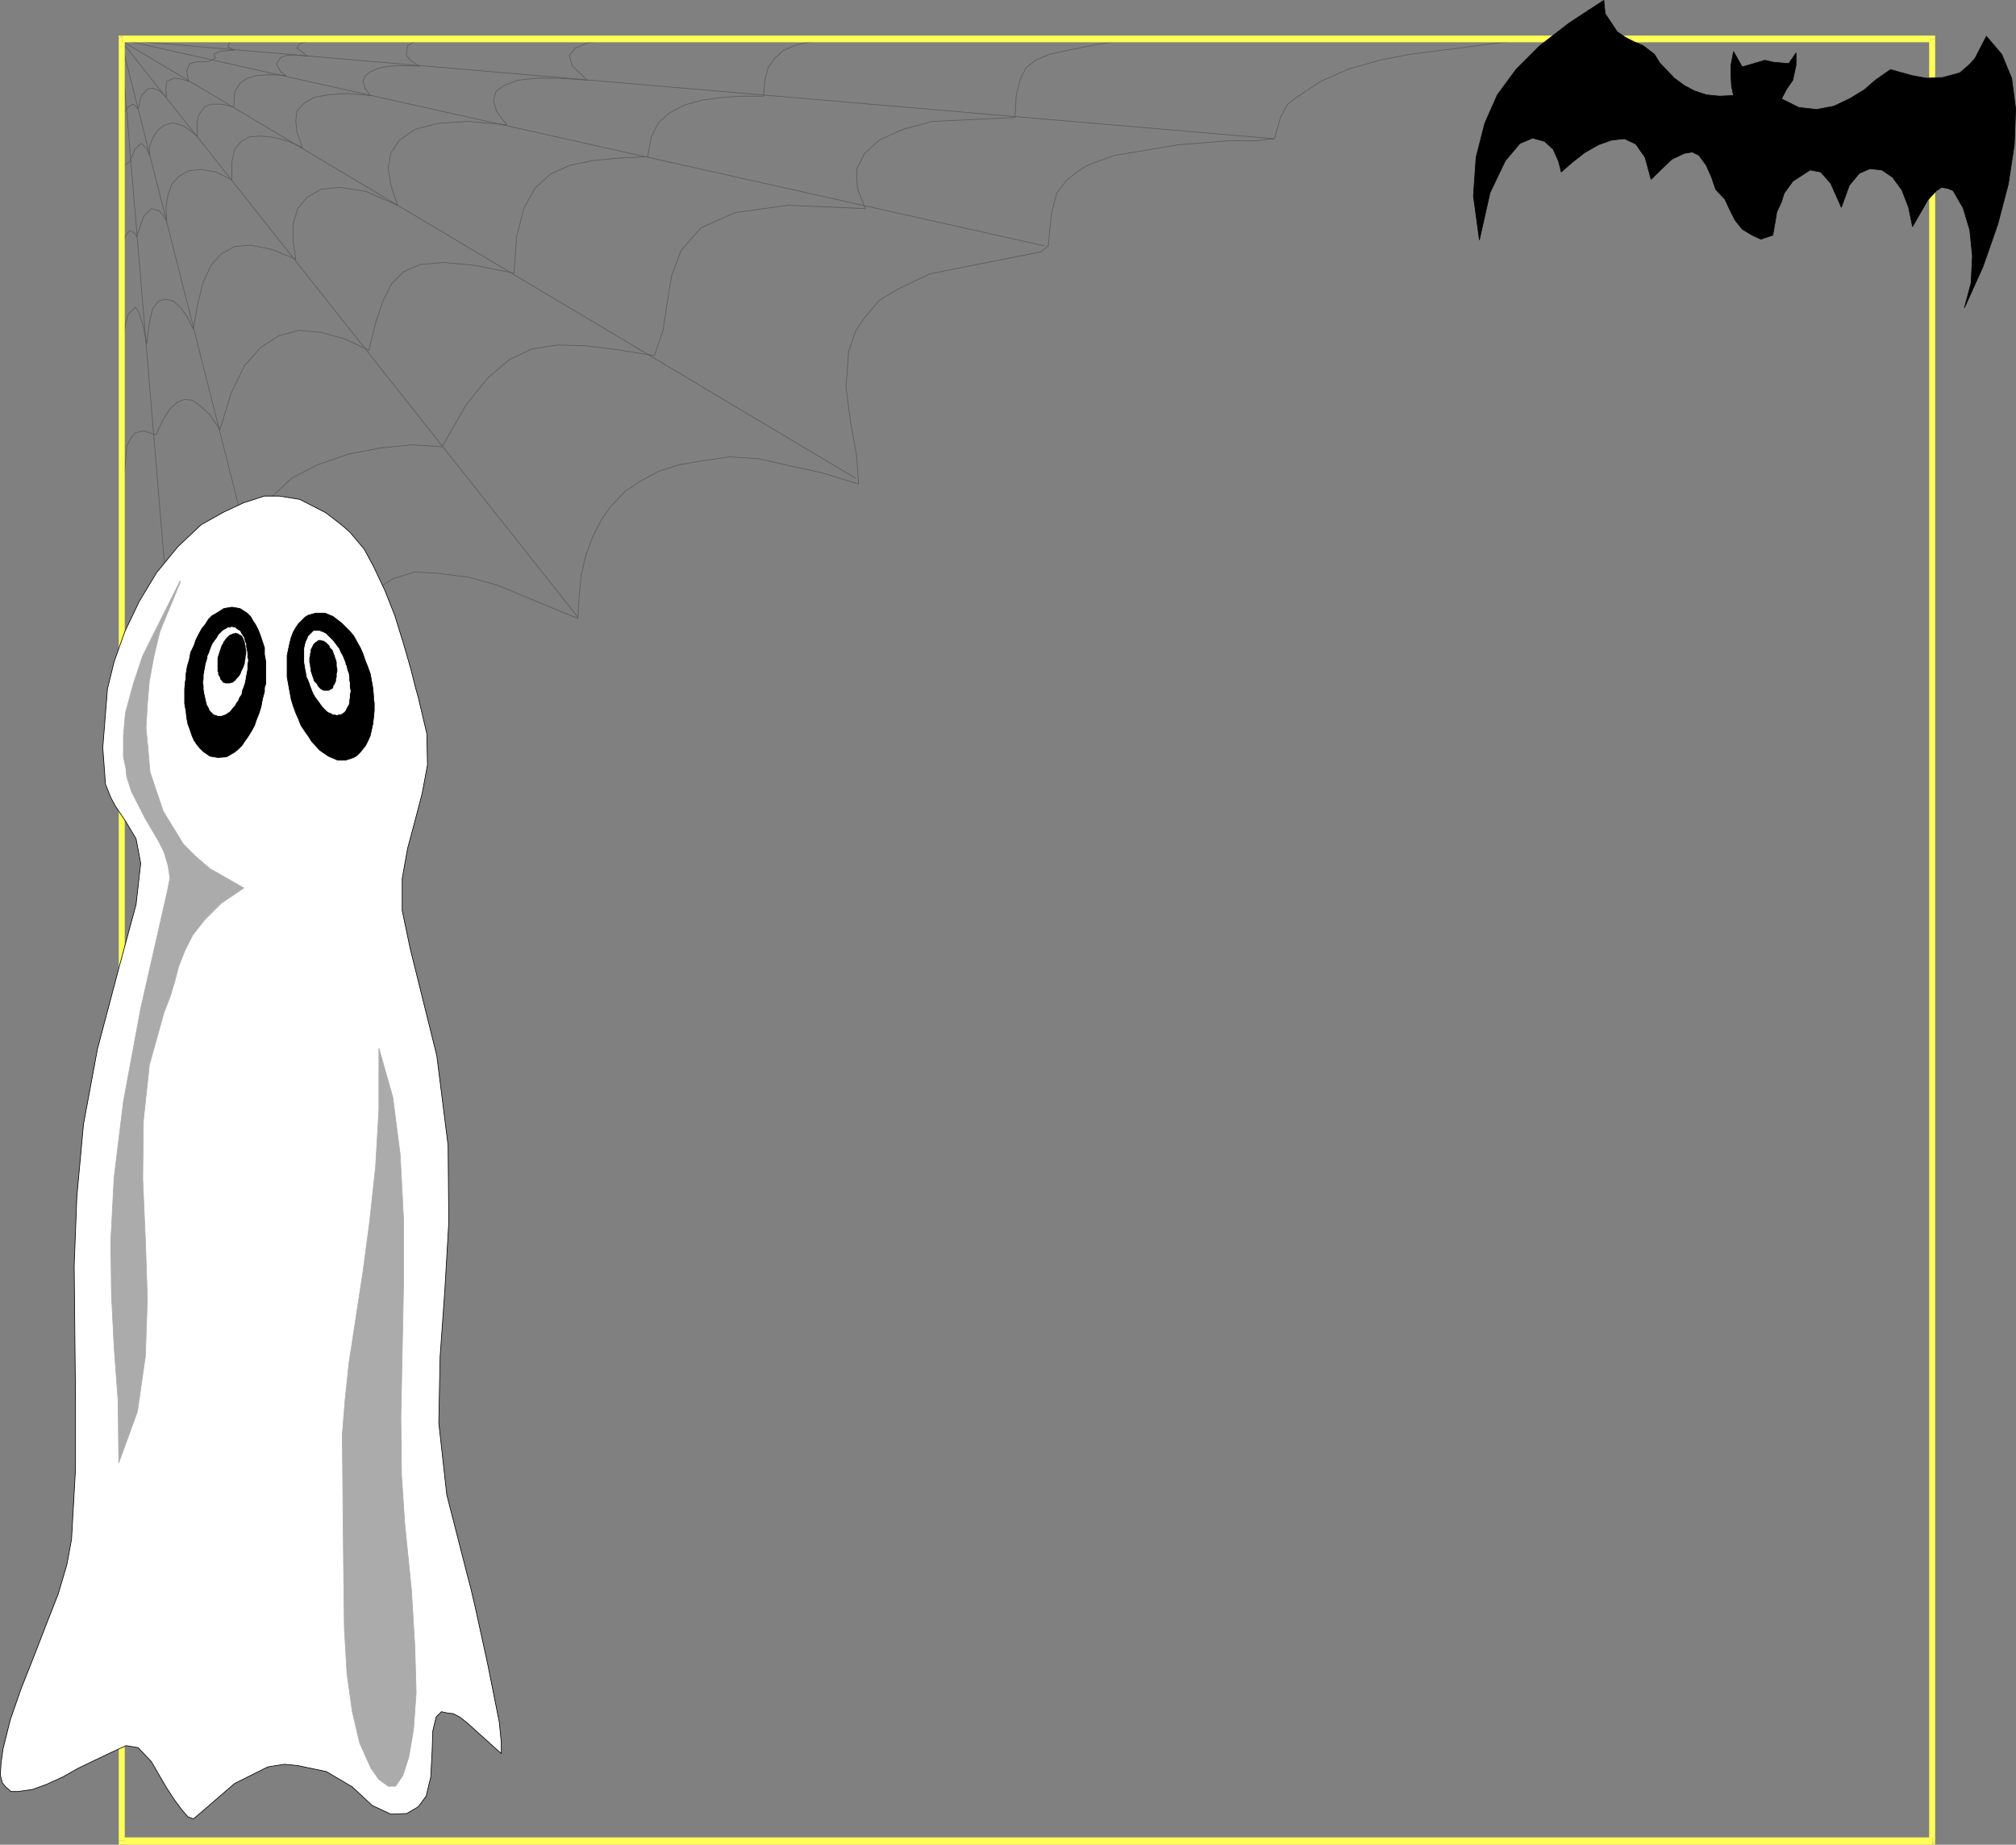 <?xml version="1.0" encoding="UTF-8" standalone="no"?>
<svg
   version="1.0"
   width="129.553mm"
   height="118.551mm"
   id="svg34"
   sodipodi:docname="Ghost Border.wmf"
   xmlns:inkscape="http://www.inkscape.org/namespaces/inkscape"
   xmlns:sodipodi="http://sodipodi.sourceforge.net/DTD/sodipodi-0.dtd"
   xmlns="http://www.w3.org/2000/svg"
   xmlns:svg="http://www.w3.org/2000/svg">
  <rect width="100%" height="100%" fill="#808080" stroke="none"/>
  <sodipodi:namedview
     id="namedview34"
     pagecolor="#ffffff"
     bordercolor="#000000"
     borderopacity="0.25"
     inkscape:showpageshadow="2"
     inkscape:pageopacity="0.0"
     inkscape:pagecheckerboard="0"
     inkscape:deskcolor="#d1d1d1"
     inkscape:document-units="mm" />
  <defs
     id="defs1">
    <pattern
       id="WMFhbasepattern"
       patternUnits="userSpaceOnUse"
       width="6"
       height="6"
       x="0"
       y="0" />
  </defs>
  <path
     style="fill:none;stroke:#5a5a5a;stroke-width:0.162px;stroke-linecap:round;stroke-linejoin:round;stroke-miterlimit:4;stroke-dasharray:none;stroke-opacity:1"
     d="m 372.73,9.293 -23.755,3.071 -6.464,0.808 -7.434,1.455 -7.434,2.101 -6.949,3.071 -5.818,3.879 -2.101,1.616 -1.778,3.232 -1.454,5.172 -4.686,0.485 h -6.464 l -12.12,0.97 -15.514,2.586 -5.01,1.778 -2.262,0.97 -2.101,1.455 -2.262,1.778 -2.424,3.071 -1.293,4.848 -0.485,4.687 -0.323,3.394 -1.778,1.455 -26.987,5.333 -7.757,3.717 -4.525,2.747 -3.717,4.364 -2.101,3.232 -1.616,4.848 -0.646,8.565 1.131,8.727 1.454,7.919 0.485,6.949 -8.888,-2.747 -8.242,-1.778 -6.949,-1.616 -7.272,-0.485 -6.626,0.97 -5.656,0.97 -5.01,1.616 -4.202,2.263 -3.878,2.586 -3.232,3.394 -2.586,3.555 -2.101,4.202 -1.616,4.364 -1.131,4.848 -0.485,5.01 -0.323,5.495 -19.554,-8.081 -6.949,-1.939 -7.757,-0.97 -5.333,-0.323 -5.171,1.616 -7.434,4.525 -5.01,6.949 -3.555,8.565 -3.07,8.889 -3.717,9.05 -8.08,0.808 -5.818,2.586 -4.04,3.879 -2.424,4.848 -1.616,5.656 -1.131,5.98 -0.97,5.98 -1.616,5.98 -4.686,0.323 -3.07,0.808 -1.939,1.616 -1.131,1.939 -0.646,2.424 -0.97,2.909 -1.778,2.909 -2.747,3.394"
     id="path1" />
  <path
     style="fill:none;stroke:#5a5a5a;stroke-width:0.162px;stroke-linecap:round;stroke-linejoin:round;stroke-miterlimit:4;stroke-dasharray:none;stroke-opacity:1"
     d="m 272.215,9.777 -7.11,1.293 -5.656,1.131 -4.525,0.97 -3.394,1.455 -2.262,1.778 -1.454,2.747 -0.97,3.879 -0.323,5.495 -20.038,0.97 -7.272,1.939 -5.656,2.586 -3.555,3.232 -1.939,3.879 0.162,4.525 1.939,5.01 -18.746,-0.808 -12.928,1.778 -8.242,3.717 -4.848,5.495 -2.262,6.141 -1.131,6.788 -0.97,6.464 -2.101,6.141 -9.05,-1.455 -7.918,-0.97 -6.626,-0.162 -6.141,0.97 -5.494,2.586 -5.171,4.364 -5.333,6.626 -5.818,10.182 -7.272,-0.485 -7.918,0.808 -7.595,1.455 -7.434,2.586 -6.302,3.232 -5.171,4.848 -3.232,6.464 -1.293,7.919 -3.232,-1.616 -3.394,-1.293 -3.232,-0.646 -3.07,0.323 -2.586,1.778 -2.101,3.879 -1.293,6.303 -0.485,9.05 -2.586,-3.232 -2.262,-1.293 -1.778,0.323 -1.616,1.778 -1.131,2.747 -1.131,3.879 -0.97,4.364 -0.97,4.848"
     id="path2" />
  <path
     style="fill:none;stroke:#5a5a5a;stroke-width:0.162px;stroke-linecap:round;stroke-linejoin:round;stroke-miterlimit:4;stroke-dasharray:none;stroke-opacity:1"
     d="M 71.993,178.338 29.33,9.777 46.46,215.024"
     id="path3" />
  <path
     style="fill:none;stroke:#5a5a5a;stroke-width:0.162px;stroke-linecap:round;stroke-linejoin:round;stroke-miterlimit:4;stroke-dasharray:none;stroke-opacity:1"
     d="M 207.737,116.118 29.33,9.777 140.349,149.895"
     id="path4" />
  <path
     style="fill:none;stroke:#5a5a5a;stroke-width:0.162px;stroke-linecap:round;stroke-linejoin:round;stroke-miterlimit:4;stroke-dasharray:none;stroke-opacity:1"
     d="M 253.631,59.715 30.138,9.777 309.383,33.696"
     id="path5" />
  <path
     style="fill:none;stroke:#5a5a5a;stroke-width:0.162px;stroke-linecap:round;stroke-linejoin:round;stroke-miterlimit:4;stroke-dasharray:none;stroke-opacity:1"
     d="m 205.474,9.777 -4.848,0.162 -4.202,0.323 -3.555,0.808 -2.747,1.293 -1.939,1.778 -1.616,2.263 -0.808,3.071 -0.323,3.879 h -5.01 l -5.171,0.323 -4.686,0.646 -4.202,1.131 -3.717,1.939 -2.747,2.424 -1.778,3.555 -0.808,4.687 -6.949,0.323 -6.464,0.646 -5.494,1.131 -4.686,2.101 -3.717,3.394 -2.747,4.848 -1.778,6.949 -0.646,8.889 -9.858,-1.939 -7.272,-0.646 -5.656,0.485 -4.04,1.778 -2.909,2.909 -2.101,4.202 -1.778,5.333 -1.616,6.626 -5.818,-2.747 -5.818,-1.616 -5.333,-0.485 -4.848,1.293 -4.363,2.747 -4.04,4.525 -3.232,6.626 -2.747,8.889 -2.424,-3.555 -2.262,-2.101 -1.939,-1.455 -2.101,-0.162 -1.616,0.646 -1.778,1.616 -1.778,2.747 -1.616,3.555 -3.07,-0.97 -1.939,0.485 -1.131,1.293 -0.97,1.939 -0.162,2.263 -0.162,1.939 -0.646,4.848"
     id="path6" />
  <path
     style="fill:none;stroke:#5a5a5a;stroke-width:0.162px;stroke-linecap:round;stroke-linejoin:round;stroke-miterlimit:4;stroke-dasharray:none;stroke-opacity:1"
     d="m 156.994,9.293 h -2.747 -2.747 l -5.01,0.485 -3.878,0.646 -2.909,1.293 -1.454,1.778 0.808,2.586 3.555,3.394 -6.626,-0.485 h -5.656 l -4.525,0.485 -3.394,1.293 -1.939,1.455 -0.646,2.263 0.808,2.586 2.424,3.232 -9.373,-0.808 -7.434,0.485 -5.494,1.455 -3.717,2.586 -2.101,3.071 -0.646,3.717 0.646,4.202 1.616,4.848 -7.757,-3.394 -6.302,-0.97 -4.525,0.485 -3.394,1.939 -2.262,2.747 -1.131,3.717 v 4.04 l 0.646,4.525 -5.979,-2.424 -5.01,-0.97 -3.878,0.323 -3.232,1.778 -2.424,2.747 -1.939,4.04 -1.293,5.172 -1.131,6.303 -1.454,-2.909 -1.616,-2.263 -1.778,-1.616 -1.939,-0.485 -1.616,0.485 -1.454,1.778 -0.808,3.394 -0.646,5.172 -0.97,-4.687 -0.97,-2.909 -0.808,-1.293 -1.778,1.778 -0.646,2.424 -0.485,3.232 -0.162,3.879"
     id="path7" />
  <path
     style="fill:none;stroke:#5a5a5a;stroke-width:0.162px;stroke-linecap:round;stroke-linejoin:round;stroke-miterlimit:4;stroke-dasharray:none;stroke-opacity:1"
     d="m 110.777,9.293 -5.171,0.323 -3.07,0.162 -2.101,0.485 -1.454,0.808 -0.323,2.263 0.97,1.293 2.262,1.455 -4.04,-0.162 -3.394,0.162 -2.586,0.485 -2.101,0.97 -1.131,0.97 -0.485,1.293 0.485,1.616 1.293,1.778 -5.656,-0.485 -4.686,0.323 -3.394,0.646 -2.424,1.455 -1.616,1.778 -0.323,2.424 0.323,2.909 1.293,3.555 -3.394,-1.455 -3.394,-0.97 -3.232,-0.323 -2.747,0.162 -2.101,1.131 -1.616,1.939 -0.646,3.071 v 4.364 l -3.878,-1.939 -3.555,-0.646 -2.909,0.323 -2.424,1.293 -1.778,1.939 -0.97,2.586 -0.485,3.071 0.162,3.394 -0.97,-1.616 -0.97,-0.97 -1.778,-0.485 -1.778,1.778 -0.808,2.101 -0.97,2.909 -0.646,-0.97 -1.131,-0.485 -0.97,1.455 -0.646,1.939"
     id="path8" />
  <path
     style="fill:none;stroke:#5a5a5a;stroke-width:0.162px;stroke-linecap:round;stroke-linejoin:round;stroke-miterlimit:4;stroke-dasharray:none;stroke-opacity:1"
     d="m 79.588,9.454 -2.262,0.323 -1.778,0.162 -1.616,0.323 -1.293,0.485 -0.485,0.97 2.586,1.939 -2.909,-0.323 -2.262,0.162 -1.454,0.485 -0.97,1.616 1.131,1.939 1.131,0.808 -2.424,-0.162 h -2.101 l -2.424,0.162 -2.424,0.646 -1.778,1.293 -1.293,2.101 -0.162,3.555 -3.07,-0.646 h -2.424 l -1.616,0.646 -1.454,2.101 -0.323,1.455 v 1.778 1.778 l -3.232,-2.424 -2.747,-0.808 -2.101,0.646 -1.454,1.131 -1.131,1.616 -0.808,1.939 -0.162,1.455 v 1.131 l -0.646,-1.616 -1.293,-1.293 -1.616,1.455 -1.131,2.909 -1.131,0.808"
     id="path9" />
  <path
     style="fill:none;stroke:#5a5a5a;stroke-width:0.162px;stroke-linecap:round;stroke-linejoin:round;stroke-miterlimit:4;stroke-dasharray:none;stroke-opacity:1"
     d="m 60.358,9.616 h -2.101 l -1.293,0.162 -1.131,0.323 -0.485,1.293 1.616,0.808 h -1.131 l -1.293,0.162 h -0.97 l -1.616,0.808 0.323,0.97 -1.616,0.808 h -2.101 l -1.454,0.162 -1.131,0.485 -0.646,1.616 0.162,0.97 0.323,1.616 -1.939,-0.646 -1.616,-0.162 -1.778,0.808 -0.162,1.616 v 0.97 l 0.162,1.131 -1.778,-1.455 -1.616,-0.646 -1.131,0.162 -1.454,1.455 -0.485,1.131 -0.162,1.131 -0.323,1.131 -1.131,-1.131 -1.293,0.646 -0.808,1.131"
     id="path10" />
  <path
     style="fill:#ffff57;fill-opacity:1;fill-rule:evenodd;stroke:none"
     d="M 29.654,8.485 28.846,9.454 V 447.098 h 1.454 V 9.454 L 29.654,10.262 V 8.646 h -0.808 v 0.808 l 0.808,-0.808 v 0 z"
     id="path11" />
  <path
     style="fill:#ffff57;fill-opacity:1;fill-rule:evenodd;stroke:none"
     d="m 470.013,9.454 -0.646,-0.808 H 29.654 V 10.262 H 469.367 l -0.808,-0.808 h 1.454 V 8.646 h -0.646 l 0.646,0.808 z"
     id="path12" />
  <path
     style="fill:#ffff57;fill-opacity:1;fill-rule:evenodd;stroke:none"
     d="m 469.205,448.068 0.808,-0.97 V 9.454 h -1.454 V 447.098 l 0.808,-0.808 v 1.778 h 0.646 v -0.97 l -0.646,0.97 v 0 z"
     id="path13" />
  <path
     style="fill:#ffff57;fill-opacity:1;fill-rule:evenodd;stroke:none"
     d="m 28.846,447.098 0.808,0.97 H 469.367 v -1.778 H 29.654 l 0.646,0.808 h -1.454 v 0.97 h 0.808 l -0.808,-0.97 z"
     id="path14" />
  <path
     style="fill:#000000;fill-opacity:1;fill-rule:evenodd;stroke:none"
     d="m 421.048,23.191 -3.394,0.162 -3.232,-0.323 -2.909,-0.97 -2.424,-1.293 -2.424,-1.778 -3.555,-3.717 -1.293,-2.101 -2.747,-2.101 -1.939,-0.808 -2.262,-1.131 -2.101,-1.455 -2.909,-4.364 -0.323,-3.232 -8.403,5.495 -7.11,5.495 -5.818,5.818 -4.525,6.141 -3.07,6.949 -2.101,8.242 -0.646,9.373 1.454,10.666 2.586,-11.474 3.717,-7.757 3.555,-4.202 3.07,-1.293 2.909,0.808 2.101,1.939 1.293,2.909 0.646,2.586 2.586,-2.263 3.07,-2.424 3.394,-1.939 3.232,-1.131 3.07,-0.323 2.747,1.293 2.262,3.232 1.454,5.333 5.01,-4.848 3.07,-1.455 1.939,-0.323 1.616,0.808 1.778,2.424 1.293,2.909 0.97,2.909 2.262,2.424 1.131,2.424 1.293,2.586 1.778,2.263 2.424,1.455 2.101,0.97 2.909,-0.97 0.485,-2.747 0.485,-2.909 1.131,-2.424 0.646,-2.101 2.101,-2.909 4.202,-2.747 2.586,0.485 2.424,2.747 2.586,5.818 1.939,-5.333 2.424,-2.909 2.586,-1.131 2.909,0.323 2.586,1.778 2.262,3.071 1.616,4.202 0.97,4.687 3.717,-6.464 2.101,-2.263 1.293,-0.808 1.616,0.323 1.131,0.485 2.424,4.202 1.616,5.333 0.646,6.303 -0.323,6.626 -1.616,5.98 4.525,-10.02 3.555,-10.182 2.586,-9.858 1.454,-9.535 0.323,-8.727 -0.97,-7.434 -2.424,-5.818 -3.717,-4.364 -2.747,5.333 -1.293,1.455 -2.424,2.101 -4.202,1.131 -3.878,0.162 -3.555,-0.646 -2.909,-0.808 -2.262,-0.646 -3.717,2.586 -2.586,2.263 -3.394,2.101 -4.04,1.939 -4.202,0.808 -4.363,-0.485 -4.202,-2.101 1.293,-2.424 1.454,-2.101 0.808,-3.717 v -2.909 l -1.778,2.586 -3.717,-0.323 -2.101,-0.485 -3.232,0.97 -2.262,0.646 -2.101,-3.717 -0.646,3.394 v 2.424 l 0.162,2.586 0.485,2.263 z"
     id="path15" />
  <path
     style="fill:none;stroke:#000000;stroke-width:0.162px;stroke-linecap:round;stroke-linejoin:round;stroke-miterlimit:4;stroke-dasharray:none;stroke-opacity:1"
     d="m 421.048,23.191 -3.394,0.162 -3.232,-0.323 -2.909,-0.97 -2.424,-1.293 -2.424,-1.778 -3.555,-3.717 -1.293,-2.101 -2.747,-2.101 -1.939,-0.808 -2.262,-1.131 -2.101,-1.455 -2.909,-4.364 -0.323,-3.232 -8.403,5.495 -7.11,5.495 -5.818,5.818 -4.525,6.141 -3.07,6.949 -2.101,8.242 -0.646,9.373 1.454,10.666 2.586,-11.474 3.717,-7.757 3.555,-4.202 3.07,-1.293 2.909,0.808 2.101,1.939 1.293,2.909 0.646,2.586 2.586,-2.263 3.07,-2.424 3.394,-1.939 3.232,-1.131 3.07,-0.323 2.747,1.293 2.262,3.232 1.454,5.333 5.01,-4.848 3.07,-1.455 1.939,-0.323 1.616,0.808 1.778,2.424 1.293,2.909 0.97,2.909 2.262,2.424 1.131,2.424 1.293,2.586 1.778,2.263 2.424,1.455 2.101,0.97 2.909,-0.97 0.485,-2.747 0.485,-2.909 1.131,-2.424 0.646,-2.101 2.101,-2.909 4.202,-2.747 2.586,0.485 2.424,2.747 2.586,5.818 1.939,-5.333 2.424,-2.909 2.586,-1.131 2.909,0.323 2.586,1.778 2.262,3.071 1.616,4.202 0.97,4.687 3.717,-6.464 2.101,-2.263 1.293,-0.808 1.616,0.323 1.131,0.485 2.424,4.202 1.616,5.333 0.646,6.303 -0.323,6.626 -1.616,5.98 4.525,-10.02 3.555,-10.182 2.586,-9.858 1.454,-9.535 0.323,-8.727 -0.97,-7.434 -2.424,-5.818 -3.717,-4.364 -2.747,5.333 -1.293,1.455 -2.424,2.101 -4.202,1.131 -3.878,0.162 -3.555,-0.646 -2.909,-0.808 -2.262,-0.646 -3.717,2.586 -2.586,2.263 -3.394,2.101 -4.04,1.939 -4.202,0.808 -4.363,-0.485 -4.202,-2.101 1.293,-2.424 1.454,-2.101 0.808,-3.717 v -2.909 l -1.778,2.586 -3.717,-0.323 -2.101,-0.485 -3.232,0.97 -2.262,0.646 -2.101,-3.717 -0.646,3.394 v 2.424 l 0.162,2.586 0.485,2.263 v 0"
     id="path16" />
  <path
     style="fill:#ffffff;fill-opacity:1;fill-rule:evenodd;stroke:none"
     d="m 59.226,122.098 -4.848,2.263 -5.494,3.071 -5.656,5.333 -5.171,6.303 -4.202,6.949 -3.555,7.434 -2.586,7.273 -1.616,6.626 -1.131,14.222 0.646,8.889 1.293,3.232 1.131,2.101 2.586,3.879 2.424,4.04 1.131,5.98 -1.131,10.02 -4.202,15.515 -5.171,19.555 -3.394,18.262 -1.616,17.616 -0.646,16.808 0.162,16.484 0.162,16.323 v 16.484 l -0.97,17.131 -1.131,6.141 -2.101,7.111 -2.909,7.434 -3.07,7.919 -3.07,7.757 -2.586,7.434 -1.778,7.111 -0.485,3.555 -0.162,2.747 0.485,1.939 0.808,0.97 1.293,1.131 h 1.616 l 3.555,-0.485 3.555,-1.293 3.878,-1.778 3.717,-2.101 4.04,-1.939 3.717,-1.778 3.878,-1.778 2.909,0.485 3.232,3.394 1.778,3.071 1.778,3.071 2.101,3.232 1.939,2.586 1.293,1.454 1.293,0.485 0.646,-0.485 9.373,-8.081 8.08,-4.04 4.04,-0.646 3.232,0.323 6.949,1.455 6.302,3.717 4.848,4.525 4.525,2.101 3.878,-0.162 2.747,-1.616 1.939,-2.586 1.131,-4.687 0.323,-6.303 0.162,-4.848 0.808,-3.394 1.293,-1.293 1.454,0.323 1.454,0.162 1.778,0.97 1.778,1.455 8.08,7.273 v -2.586 l -0.485,-5.01 -1.293,-6.464 -1.454,-7.273 -1.616,-7.434 -1.454,-6.626 -1.131,-4.848 -0.646,-2.424 -5.171,-20.201 -1.939,-17.454 0.323,-16.161 1.131,-15.838 0.97,-16.646 -0.162,-18.747 -2.747,-21.818 -6.464,-26.019 -1.939,-9.212 v -7.757 l 1.293,-7.273 1.778,-6.626 1.778,-6.788 1.293,-6.949 -0.162,-7.596 -2.101,-8.889 -0.646,-2.263 -1.131,-4.525 -1.778,-6.141 -2.101,-6.788 -2.424,-6.141 -2.747,-5.818 -2.262,-4.202 -3.394,-4.04 -1.616,-1.454 -2.262,-1.778 -2.101,-1.616 -6.302,-3.232 -5.01,-0.808 h -3.555 l -5.01,1.616 z"
     id="path17" />
  <path
     style="fill:none;stroke:#000000;stroke-width:0.162px;stroke-linecap:round;stroke-linejoin:round;stroke-miterlimit:4;stroke-dasharray:none;stroke-opacity:1"
     d="m 59.226,122.098 -4.848,2.263 -5.494,3.071 -5.656,5.333 -5.171,6.303 -4.202,6.949 -3.555,7.434 -2.586,7.273 -1.616,6.626 -1.131,14.222 0.646,8.889 1.293,3.232 1.131,2.101 2.586,3.879 2.424,4.04 1.131,5.98 -1.131,10.02 -4.202,15.515 -5.171,19.555 -3.394,18.262 -1.616,17.616 -0.646,16.808 0.162,16.484 0.162,16.323 v 16.484 l -0.97,17.131 -1.131,6.141 -2.101,7.111 -2.909,7.434 -3.07,7.919 -3.07,7.757 -2.586,7.434 -1.778,7.111 -0.485,3.555 -0.162,2.747 0.485,1.939 0.808,0.97 1.293,1.131 h 1.616 l 3.555,-0.485 3.555,-1.293 3.878,-1.778 3.717,-2.101 4.04,-1.939 3.717,-1.778 3.878,-1.778 2.909,0.485 3.232,3.394 1.778,3.071 1.778,3.071 2.101,3.232 1.939,2.586 1.293,1.454 1.293,0.485 0.646,-0.485 9.373,-8.081 8.08,-4.04 4.04,-0.646 3.232,0.323 6.949,1.455 6.302,3.717 4.848,4.525 4.525,2.101 3.878,-0.162 2.747,-1.616 1.939,-2.586 1.131,-4.687 0.323,-6.303 0.162,-4.848 0.808,-3.394 1.293,-1.293 1.454,0.323 1.454,0.162 1.778,0.97 1.778,1.455 8.08,7.273 v -2.586 l -0.485,-5.01 -1.293,-6.464 -1.454,-7.273 -1.616,-7.434 -1.454,-6.626 -1.131,-4.848 -0.646,-2.424 -5.171,-20.201 -1.939,-17.454 0.323,-16.161 1.131,-15.838 0.97,-16.646 -0.162,-18.747 -2.747,-21.818 -6.464,-26.019 -1.939,-9.212 v -7.757 l 1.293,-7.273 1.778,-6.626 1.778,-6.788 1.293,-6.949 -0.162,-7.596 -2.101,-8.889 -0.646,-2.263 -1.131,-4.525 -1.778,-6.141 -2.101,-6.788 -2.424,-6.141 -2.747,-5.818 -2.262,-4.202 -3.394,-4.04 -1.616,-1.454 -2.262,-1.778 -2.101,-1.616 -6.302,-3.232 -5.01,-0.808 h -3.555 l -5.01,1.616 v 0"
     id="path18" />
  <path
     style="fill:#ababab;fill-opacity:1;fill-rule:evenodd;stroke:none"
     d="m 43.713,141.168 -9.05,18.101 -2.262,6.788 -1.939,7.111 -0.485,5.495 v 5.172 l 0.646,3.071 v 0.485 l 0.162,1.293 1.131,3.555 3.394,6.626 3.232,5.495 1.293,2.586 0.97,3.232 0.485,3.071 -0.646,3.232 -6.464,28.444 -4.202,22.626 -2.262,18.424 -0.808,15.353 0.162,13.091 0.646,12.767 0.97,13.091 0.162,15.03 4.525,-12.444 1.939,-13.414 0.485,-14.06 -0.485,-14.383 -0.646,-14.707 0.162,-14.06 1.454,-13.575 3.555,-12.767 1.454,-3.717 1.131,-3.717 0.97,-3.717 1.454,-3.717 1.939,-3.879 2.909,-3.717 4.04,-4.04 5.494,-3.717 -8.242,-4.687 -3.555,-3.071 -2.909,-2.909 -4.848,-7.919 -3.232,-9.535 -0.485,-5.656 -0.485,-5.01 0.323,-5.818 0.485,-5.656 1.131,-6.141 1.454,-5.98 5.01,-12.121 v 0 z"
     id="path19" />
  <path
     style="fill:none;stroke:#ababab;stroke-width:0.162px;stroke-linecap:round;stroke-linejoin:round;stroke-miterlimit:4;stroke-dasharray:none;stroke-opacity:1"
     d="m 43.713,141.168 -9.05,18.101 -2.262,6.788 -1.939,7.111 -0.485,5.495 v 5.172 l 0.646,3.071 v 0.485 l 0.162,1.293 1.131,3.555 3.394,6.626 3.232,5.495 1.293,2.586 0.97,3.232 0.485,3.071 -0.646,3.232 -6.464,28.444 -4.202,22.626 -2.262,18.424 -0.808,15.353 0.162,13.091 0.646,12.767 0.97,13.091 0.162,15.03 4.525,-12.444 1.939,-13.414 0.485,-14.06 -0.485,-14.383 -0.646,-14.707 0.162,-14.06 1.454,-13.575 3.555,-12.767 1.454,-3.717 1.131,-3.717 0.97,-3.717 1.454,-3.717 1.939,-3.879 2.909,-3.717 4.04,-4.04 5.494,-3.717 -8.242,-4.687 -3.555,-3.071 -2.909,-2.909 -4.848,-7.919 -3.232,-9.535 -0.485,-5.656 -0.485,-5.01 0.323,-5.818 0.485,-5.656 1.131,-6.141 1.454,-5.98 5.01,-12.121 v 0"
     id="path20" />
  <path
     style="fill:#ababab;fill-opacity:1;fill-rule:evenodd;stroke:none"
     d="m 94.293,433.846 -2.262,-1.616 -1.939,-2.747 -2.747,-6.141 -1.778,-7.596 -1.293,-9.212 -0.646,-11.151 -0.162,-13.252 -0.162,-15.515 -0.162,-18.101 0.646,-8.242 0.97,-9.212 1.616,-10.505 1.778,-11.636 1.616,-12.121 1.454,-13.414 0.808,-13.899 v -14.868 l 3.394,11.959 1.778,13.899 0.808,15.515 v 16.323 l -0.323,16.323 -0.323,15.515 0.162,14.222 0.808,11.959 1.616,16 0.808,13.575 0.323,11.313 -0.646,8.889 -1.131,6.626 -1.454,4.525 -1.778,2.586 h -1.778 z"
     id="path21" />
  <path
     style="fill:none;stroke:#ababab;stroke-width:0.162px;stroke-linecap:round;stroke-linejoin:round;stroke-miterlimit:4;stroke-dasharray:none;stroke-opacity:1"
     d="m 94.293,433.846 -2.262,-1.616 -1.939,-2.747 -2.747,-6.141 -1.778,-7.596 -1.293,-9.212 -0.646,-11.151 -0.162,-13.252 -0.162,-15.515 -0.162,-18.101 0.646,-8.242 0.97,-9.212 1.616,-10.505 1.778,-11.636 1.616,-12.121 1.454,-13.414 0.808,-13.899 v -14.868 l 3.394,11.959 1.778,13.899 0.808,15.515 v 16.323 l -0.323,16.323 -0.323,15.515 0.162,14.222 0.808,11.959 1.616,16 0.808,13.575 0.323,11.313 -0.646,8.889 -1.131,6.626 -1.454,4.525 -1.778,2.586 h -1.778 v 0"
     id="path22" />
  <path
     style="fill:#000000;fill-opacity:1;fill-rule:evenodd;stroke:none"
     d="m 56.318,147.471 1.939,0.323 1.778,1.131 0.808,0.808 0.646,1.131 0.646,0.97 0.646,1.293 0.485,1.293 0.485,1.455 0.485,1.454 v 1.616 l 0.323,1.778 v 1.778 1.616 1.939 l -0.323,0.97 v 0.97 l -0.485,1.778 -0.323,1.778 -0.485,1.616 -0.646,1.616 -0.485,1.454 -0.808,1.455 -0.808,1.293 -0.808,1.131 -0.646,0.97 -0.97,0.97 -0.808,0.646 -1.939,1.131 -2.101,0.162 -1.939,-0.323 -1.616,-1.131 -0.808,-0.808 -0.808,-0.97 -0.646,-0.97 -0.485,-1.131 -0.485,-1.454 -0.485,-1.293 -0.323,-1.616 -0.162,-1.616 -0.323,-1.778 v -1.616 -1.939 l 0.162,-1.778 0.162,-0.808 v -0.97 l 0.323,-1.939 0.485,-1.616 0.323,-1.778 0.808,-1.616 0.485,-1.455 0.646,-1.293 0.808,-1.455 0.808,-0.97 0.808,-1.293 0.808,-0.808 1.131,-0.646 1.778,-1.131 z"
     id="path23" />
  <path
     style="fill:none;stroke:#000000;stroke-width:0.162px;stroke-linecap:round;stroke-linejoin:round;stroke-miterlimit:4;stroke-dasharray:none;stroke-opacity:1"
     d="m 56.318,147.471 1.939,0.323 1.778,1.131 0.808,0.808 0.646,1.131 0.646,0.97 0.646,1.293 0.485,1.293 0.485,1.455 0.485,1.454 v 1.616 l 0.323,1.778 v 1.778 1.616 1.939 l -0.323,0.97 v 0.97 l -0.485,1.778 -0.323,1.778 -0.485,1.616 -0.646,1.616 -0.485,1.454 -0.808,1.455 -0.808,1.293 -0.808,1.131 -0.646,0.97 -0.97,0.97 -0.808,0.646 -1.939,1.131 -2.101,0.162 -1.939,-0.323 -1.616,-1.131 -0.808,-0.808 -0.808,-0.97 -0.646,-0.97 -0.485,-1.131 -0.485,-1.454 -0.485,-1.293 -0.323,-1.616 -0.162,-1.616 -0.323,-1.778 v -1.616 -1.939 l 0.162,-1.778 0.162,-0.808 v -0.97 l 0.323,-1.939 0.485,-1.616 0.323,-1.778 0.808,-1.616 0.485,-1.455 0.646,-1.293 0.808,-1.455 0.808,-0.97 0.808,-1.293 0.808,-0.808 1.131,-0.646 1.778,-1.131 1.939,-0.323 v 0"
     id="path24" />
  <path
     style="fill:#000000;fill-opacity:1;fill-rule:evenodd;stroke:none"
     d="m 78.942,148.925 1.939,0.808 2.101,1.616 1.939,1.939 0.97,1.131 0.808,1.455 0.808,1.454 0.646,1.454 0.485,1.455 0.646,1.616 0.646,1.778 0.323,1.778 0.323,1.778 0.162,1.939 v 0.808 l 0.162,0.808 v 1.778 l -0.162,1.778 -0.162,1.455 -0.323,1.454 -0.323,1.454 -0.485,1.131 -0.646,1.293 -0.646,0.808 -0.646,0.808 -0.808,0.808 -0.808,0.485 -1.939,0.646 h -1.939 l -2.262,-0.97 -2.101,-1.454 -1.939,-2.101 -0.808,-1.293 -0.808,-1.131 -0.97,-1.455 -0.646,-1.616 -0.646,-1.455 -0.646,-1.778 -0.485,-1.616 -0.323,-1.778 -0.323,-1.778 -0.323,-1.778 v -0.97 -0.808 -1.778 -1.616 l 0.323,-1.616 0.323,-1.454 0.323,-1.293 0.485,-1.293 0.646,-1.131 0.646,-0.97 0.808,-0.808 0.808,-0.808 0.808,-0.485 1.778,-0.485 h 2.262 z"
     id="path25" />
  <path
     style="fill:none;stroke:#000000;stroke-width:0.162px;stroke-linecap:round;stroke-linejoin:round;stroke-miterlimit:4;stroke-dasharray:none;stroke-opacity:1"
     d="m 78.942,148.925 1.939,0.808 2.101,1.616 1.939,1.939 0.97,1.131 0.808,1.455 0.808,1.454 0.646,1.454 0.485,1.455 0.646,1.616 0.646,1.778 0.323,1.778 0.323,1.778 0.162,1.939 v 0.808 l 0.162,0.808 v 1.778 l -0.162,1.778 -0.162,1.455 -0.323,1.454 -0.323,1.454 -0.485,1.131 -0.646,1.293 -0.646,0.808 -0.646,0.808 -0.808,0.808 -0.808,0.485 -1.939,0.646 h -1.939 l -2.262,-0.97 -2.101,-1.454 -1.939,-2.101 -0.808,-1.293 -0.808,-1.131 -0.97,-1.455 -0.646,-1.616 -0.646,-1.455 -0.646,-1.778 -0.485,-1.616 -0.323,-1.778 -0.323,-1.778 -0.323,-1.778 v -0.97 -0.808 -1.778 -1.616 l 0.323,-1.616 0.323,-1.454 0.323,-1.293 0.485,-1.293 0.646,-1.131 0.646,-0.97 0.808,-0.808 0.808,-0.808 0.808,-0.485 1.778,-0.485 h 2.262 v 0"
     id="path26" />
  <path
     style="fill:#ffffff;fill-opacity:1;fill-rule:evenodd;stroke:none"
     d="m 59.711,164.117 0.162,-0.808 0.162,-0.97 v -0.97 l 0.162,-0.97 -0.162,-0.808 v -0.808 l -0.162,-0.97 -0.162,-0.646 v -0.808 l -0.323,-0.646 -0.162,-0.808 -0.323,-0.485 -0.323,-0.485 -0.323,-0.646 -0.323,-0.162 -0.485,-0.323 -0.323,-0.323 h -0.323 l -0.485,-0.162 -0.485,0.162 h -0.485 l -0.485,0.323 -0.323,0.162 -0.485,0.323 -0.485,0.485 -0.485,0.485 -0.323,0.646 -0.485,0.646 -0.485,0.646 -0.323,0.646 -0.323,0.808 -0.323,0.97 -0.323,0.646 -0.162,0.97 -0.323,0.97 -0.162,0.97 -0.162,0.808 -0.162,0.97 v 0.97 l -0.162,0.808 0.162,0.97 v 0.808 l 0.162,0.97 0.162,0.646 0.162,0.808 0.162,0.646 0.162,0.646 0.323,0.485 0.323,0.808 0.323,0.323 0.323,0.323 0.323,0.323 0.646,0.162 0.323,0.162 h 0.323 0.485 l 0.485,-0.162 0.485,-0.162 0.485,-0.323 0.485,-0.323 0.323,-0.323 0.485,-0.646 0.485,-0.485 0.323,-0.646 0.485,-0.646 0.323,-0.808 0.485,-0.646 0.162,-0.97 0.323,-0.808 0.323,-0.97 0.162,-0.808 z"
     id="path27" />
  <path
     style="fill:none;stroke:#ffffff;stroke-width:0.162px;stroke-linecap:round;stroke-linejoin:round;stroke-miterlimit:4;stroke-dasharray:none;stroke-opacity:1"
     d="m 59.711,164.117 0.162,-0.808 0.162,-0.97 v -0.97 l 0.162,-0.97 -0.162,-0.808 v -0.808 l -0.162,-0.97 -0.162,-0.646 v -0.808 l -0.323,-0.646 -0.162,-0.808 -0.323,-0.485 -0.323,-0.485 -0.323,-0.646 -0.323,-0.162 -0.485,-0.323 -0.323,-0.323 h -0.323 l -0.485,-0.162 -0.485,0.162 h -0.485 l -0.485,0.323 -0.323,0.162 -0.485,0.323 -0.485,0.485 -0.485,0.485 -0.323,0.646 -0.485,0.646 -0.485,0.646 -0.323,0.646 -0.323,0.808 -0.323,0.97 -0.323,0.646 -0.162,0.97 -0.323,0.97 -0.162,0.97 -0.162,0.808 -0.162,0.97 v 0.97 l -0.162,0.808 0.162,0.97 v 0.808 l 0.162,0.97 0.162,0.646 0.162,0.808 0.162,0.646 0.162,0.646 0.323,0.485 0.323,0.808 0.323,0.323 0.323,0.323 0.323,0.323 0.646,0.162 0.323,0.162 h 0.323 0.485 l 0.485,-0.162 0.485,-0.162 0.485,-0.323 0.485,-0.323 0.323,-0.323 0.485,-0.646 0.485,-0.485 0.323,-0.646 0.485,-0.646 0.323,-0.808 0.485,-0.646 0.162,-0.97 0.323,-0.808 0.323,-0.97 0.162,-0.808 0.162,-0.97 v 0"
     id="path28" />
  <path
     style="fill:#ffffff;fill-opacity:1;fill-rule:evenodd;stroke:none"
     d="m 83.951,161.692 -0.162,-0.808 -0.323,-0.808 -0.323,-0.808 -0.485,-0.808 -0.323,-0.808 -0.485,-0.646 -0.485,-0.646 -0.485,-0.646 -0.485,-0.485 -0.485,-0.485 -0.485,-0.485 -0.323,-0.323 -0.646,-0.323 -0.485,-0.162 -0.323,-0.162 h -0.485 -0.485 -0.485 l -0.323,0.323 -0.323,0.323 -0.323,0.323 -0.323,0.323 -0.162,0.485 -0.323,0.646 -0.162,0.485 -0.162,0.646 -0.162,0.808 v 0.646 0.808 0.808 0.808 l 0.162,0.97 0.162,0.97 0.162,0.808 0.162,0.97 0.323,0.646 0.323,0.808 0.323,0.97 0.323,0.808 0.323,0.808 0.485,0.808 0.485,0.646 0.485,0.646 0.323,0.485 0.485,0.646 0.485,0.485 0.485,0.485 0.485,0.323 0.485,0.162 0.485,0.323 h 0.485 l 0.485,0.162 0.323,-0.162 h 0.485 l 0.323,-0.162 0.485,-0.323 0.323,-0.323 0.162,-0.323 0.323,-0.646 0.323,-0.485 0.162,-0.485 v -0.646 l 0.162,-0.808 v -0.646 l 0.162,-0.808 -0.162,-0.808 v -0.97 l -0.162,-0.808 v -0.808 l -0.162,-0.97 -0.323,-0.808 -0.162,-0.97 v 0 z"
     id="path29" />
  <path
     style="fill:none;stroke:#ffffff;stroke-width:0.162px;stroke-linecap:round;stroke-linejoin:round;stroke-miterlimit:4;stroke-dasharray:none;stroke-opacity:1"
     d="m 83.951,161.692 -0.162,-0.808 -0.323,-0.808 -0.323,-0.808 -0.485,-0.808 -0.323,-0.808 -0.485,-0.646 -0.485,-0.646 -0.485,-0.646 -0.485,-0.485 -0.485,-0.485 -0.485,-0.485 -0.323,-0.323 -0.646,-0.323 -0.485,-0.162 -0.323,-0.162 h -0.485 -0.485 -0.485 l -0.323,0.323 -0.323,0.323 -0.323,0.323 -0.323,0.323 -0.162,0.485 -0.323,0.646 -0.162,0.485 -0.162,0.646 -0.162,0.808 v 0.646 0.808 0.808 0.808 l 0.162,0.97 0.162,0.97 0.162,0.808 0.162,0.97 0.323,0.646 0.323,0.808 0.323,0.97 0.323,0.808 0.323,0.808 0.485,0.808 0.485,0.646 0.485,0.646 0.323,0.485 0.485,0.646 0.485,0.485 0.485,0.485 0.485,0.323 0.485,0.162 0.485,0.323 h 0.485 l 0.485,0.162 0.323,-0.162 h 0.485 l 0.323,-0.162 0.485,-0.323 0.323,-0.323 0.162,-0.323 0.323,-0.646 0.323,-0.485 0.162,-0.485 v -0.646 l 0.162,-0.808 v -0.646 l 0.162,-0.808 -0.162,-0.808 v -0.97 l -0.162,-0.808 v -0.808 l -0.162,-0.97 -0.323,-0.808 -0.162,-0.97 v 0"
     id="path30" />
  <path
     style="fill:#000000;fill-opacity:1;fill-rule:evenodd;stroke:none"
     d="m 59.388,160.561 0.162,-0.646 v -0.485 l 0.162,-0.485 v -0.485 -0.646 l -0.162,-0.485 V 156.844 l -0.162,-0.323 v -0.485 l -0.162,-0.323 -0.162,-0.485 -0.162,-0.323 -0.162,-0.323 -0.162,-0.162 -0.323,-0.162 -0.323,-0.162 -0.162,-0.162 h -0.323 l -0.162,-0.162 -0.323,0.162 h -0.323 l -0.323,0.162 -0.323,0.162 h -0.162 l -0.323,0.323 -0.323,0.323 -0.323,0.323 -0.162,0.323 -0.323,0.323 -0.162,0.485 -0.323,0.485 -0.162,0.485 -0.162,0.485 -0.162,0.485 -0.162,0.485 -0.162,0.485 -0.162,0.646 v 0.485 0.485 0.485 0.485 0.646 0.485 l 0.162,0.323 v 0.485 l 0.162,0.323 0.323,0.485 v 0.323 l 0.162,0.162 0.323,0.323 0.162,0.323 h 0.323 l 0.162,0.162 h 0.323 0.323 0.323 0.162 l 0.323,-0.162 h 0.323 l 0.323,-0.323 0.323,-0.162 0.162,-0.323 0.323,-0.323 0.323,-0.323 0.323,-0.485 0.162,-0.323 0.162,-0.485 0.162,-0.323 0.323,-0.646 0.162,-0.485 0.162,-0.485 v -0.485 z"
     id="path31" />
  <path
     style="fill:none;stroke:#000000;stroke-width:0.162px;stroke-linecap:round;stroke-linejoin:round;stroke-miterlimit:4;stroke-dasharray:none;stroke-opacity:1"
     d="m 59.388,160.561 0.162,-0.646 v -0.485 l 0.162,-0.485 v -0.485 -0.646 l -0.162,-0.485 V 156.844 l -0.162,-0.323 v -0.485 l -0.162,-0.323 -0.162,-0.485 -0.162,-0.323 -0.162,-0.323 -0.162,-0.162 -0.323,-0.162 -0.323,-0.162 -0.162,-0.162 h -0.323 l -0.162,-0.162 -0.323,0.162 h -0.323 l -0.323,0.162 -0.323,0.162 h -0.162 l -0.323,0.323 -0.323,0.323 -0.323,0.323 -0.162,0.323 -0.323,0.323 -0.162,0.485 -0.323,0.485 -0.162,0.485 -0.162,0.485 -0.162,0.485 -0.162,0.485 -0.162,0.485 -0.162,0.646 v 0.485 0.485 0.485 0.485 0.646 0.485 l 0.162,0.323 v 0.485 l 0.162,0.323 0.323,0.485 v 0.323 l 0.162,0.162 0.323,0.323 0.162,0.323 h 0.323 l 0.162,0.162 h 0.323 0.323 0.323 0.162 l 0.323,-0.162 h 0.323 l 0.323,-0.323 0.323,-0.162 0.162,-0.323 0.323,-0.323 0.323,-0.323 0.323,-0.485 0.162,-0.323 0.162,-0.485 0.162,-0.323 0.323,-0.646 0.162,-0.485 0.162,-0.485 v -0.485 0"
     id="path32" />
  <path
     style="fill:#000000;fill-opacity:1;fill-rule:evenodd;stroke:none"
     d="m 81.527,160.238 -0.162,-0.323 -0.162,-0.646 -0.162,-0.323 -0.162,-0.485 -0.162,-0.485 -0.323,-0.323 -0.323,-0.323 -0.162,-0.485 -0.323,-0.323 -0.162,-0.162 -0.323,-0.323 -0.323,-0.162 -0.162,-0.162 h -0.323 l -0.323,-0.162 h -0.323 -0.323 l -0.162,0.162 -0.162,0.162 -0.323,0.162 -0.162,0.162 -0.323,0.323 -0.162,0.323 -0.162,0.323 -0.162,0.323 -0.162,0.323 v 0.646 l -0.162,0.323 v 0.485 l -0.162,0.485 v 0.485 0.646 l 0.162,0.485 v 0.485 l 0.162,0.646 v 0.485 l 0.162,0.485 0.162,0.485 0.162,0.485 0.162,0.485 0.162,0.485 0.323,0.323 0.323,0.323 0.162,0.323 0.162,0.323 0.323,0.323 0.323,0.323 0.323,0.162 0.323,0.162 h 0.162 0.323 0.323 0.162 0.323 l 0.162,-0.162 0.323,-0.162 0.323,-0.162 0.162,-0.323 v -0.323 l 0.323,-0.323 0.162,-0.485 0.162,-0.323 v -0.485 l 0.162,-0.485 v -0.485 -0.323 l 0.162,-0.646 v -0.485 l -0.162,-0.646 v -0.485 -0.485 l -0.162,-0.646 z"
     id="path33" />
  <path
     style="fill:none;stroke:#000000;stroke-width:0.162px;stroke-linecap:round;stroke-linejoin:round;stroke-miterlimit:4;stroke-dasharray:none;stroke-opacity:1"
     d="m 81.527,160.238 -0.162,-0.323 -0.162,-0.646 -0.162,-0.323 -0.162,-0.485 -0.162,-0.485 -0.323,-0.323 -0.323,-0.323 -0.162,-0.485 -0.323,-0.323 -0.162,-0.162 -0.323,-0.323 -0.323,-0.162 -0.162,-0.162 h -0.323 l -0.323,-0.162 h -0.323 -0.323 l -0.162,0.162 -0.162,0.162 -0.323,0.162 -0.162,0.162 -0.323,0.323 -0.162,0.323 -0.162,0.323 -0.162,0.323 -0.162,0.323 v 0.646 l -0.162,0.323 v 0.485 l -0.162,0.485 v 0.485 0.646 l 0.162,0.485 v 0.485 l 0.162,0.646 v 0.485 l 0.162,0.485 0.162,0.485 0.162,0.485 0.162,0.485 0.162,0.485 0.323,0.323 0.323,0.323 0.162,0.323 0.162,0.323 0.323,0.323 0.323,0.323 0.323,0.162 0.323,0.162 h 0.162 0.323 0.323 0.162 0.323 l 0.162,-0.162 0.323,-0.162 0.323,-0.162 0.162,-0.323 v -0.323 l 0.323,-0.323 0.162,-0.485 0.162,-0.323 v -0.485 l 0.162,-0.485 v -0.485 -0.323 l 0.162,-0.646 v -0.485 l -0.162,-0.646 v -0.485 -0.485 l -0.162,-0.646 v 0"
     id="path34" />
</svg>
